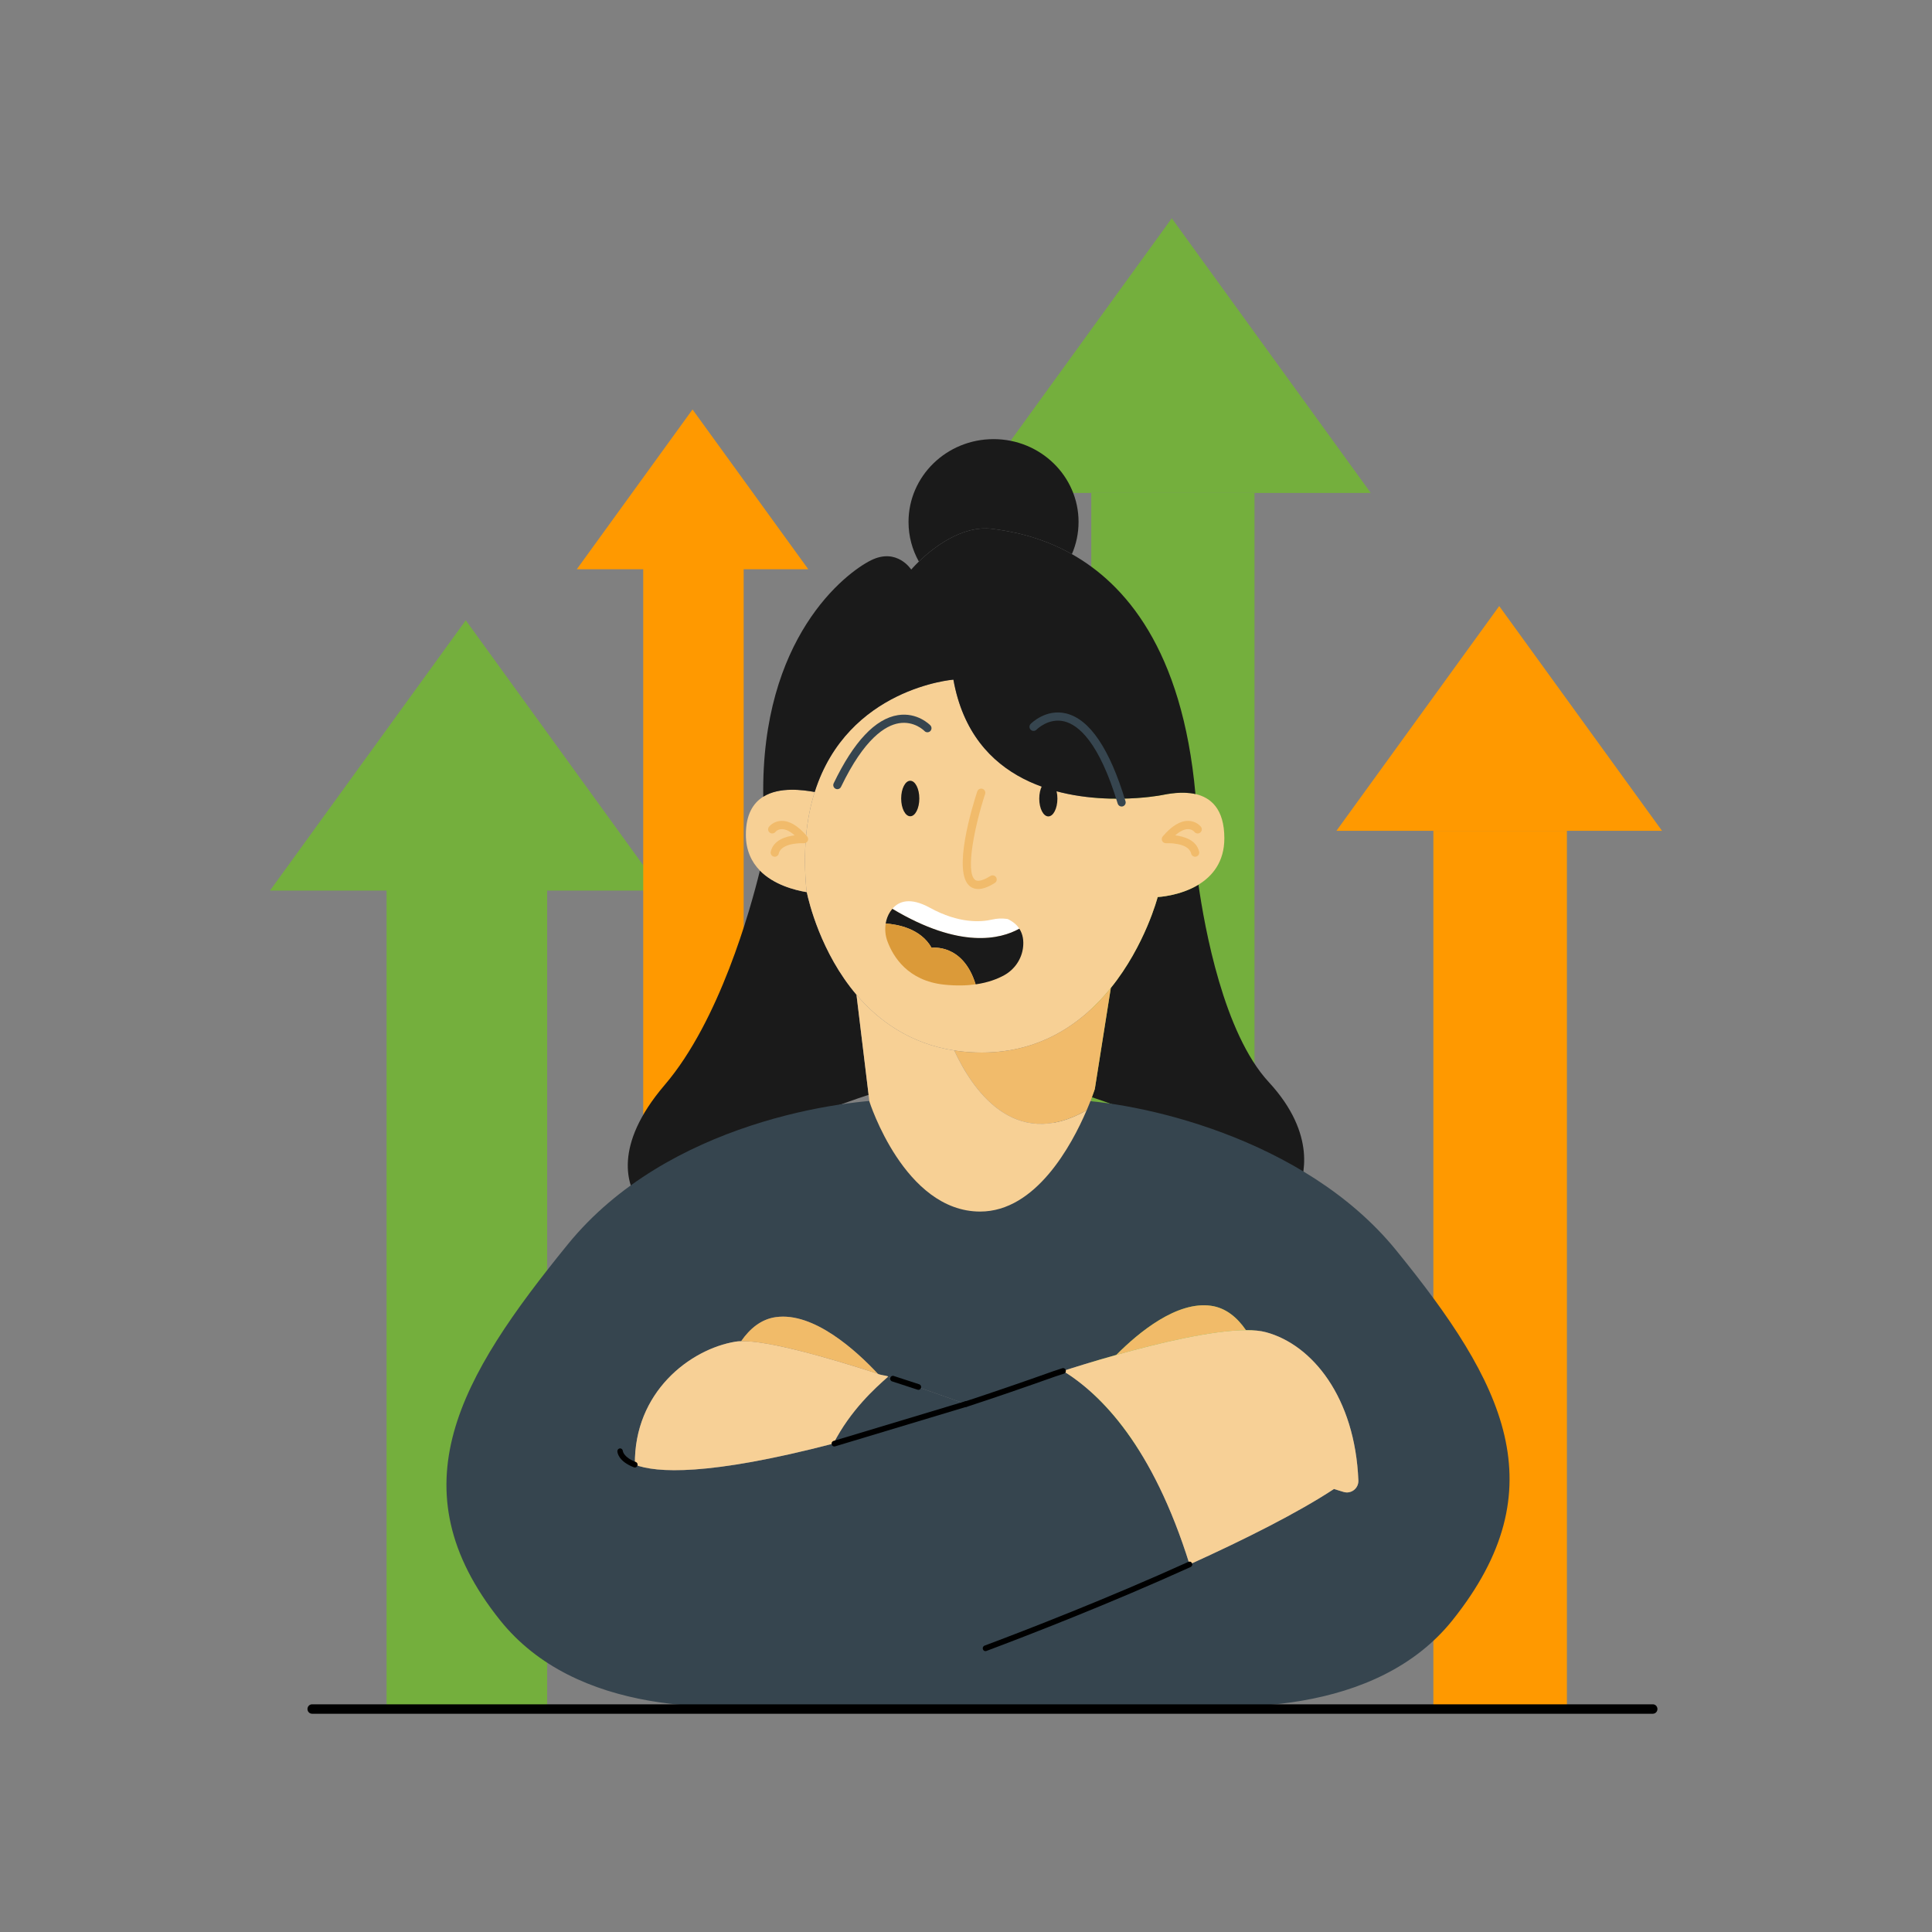 <svg id="SvgjsSvg2275" width="360" height="360" xmlns="http://www.w3.org/2000/svg" version="1.1" xmlns:xlink="http://www.w3.org/1999/xlink" xmlns:svgjs="http://svgjs.com/svgjs"><rect width="100%" height="100%" fill="#808080" stroke="none"/><defs id="SvgjsDefs2276"></defs><g id="SvgjsG2277"><svg xmlns="http://www.w3.org/2000/svg" enable-background="new 0 0 1000 1000" viewBox="0 0 1000 1000" width="360" height="360"><rect width="69.12" height="454.56" x="741.91" y="430.03" fill="#ff9900" class="colorffce45 svgShape"></rect><polygon fill="#ff9900" points="775.99 313.7 691.73 430.03 775.99 430.03 860.26 430.03" class="colorffce45 svgShape"></polygon><rect width="83.12" height="431.33" x="200.09" y="455.21" fill="#74af3d" class="color54c1b6 svgShape"></rect><polygon fill="#74af3d" points="241.08 321.06 139.74 460.96 241.08 460.96 342.42 460.96" class="color54c1b6 svgShape"></polygon><rect width="51.99" height="347.82" x="332.93" y="291.22" fill="#ff9900" class="colorffce45 svgShape"></rect><polygon fill="#ff9900" points="358.45 211.94 298.54 294.65 358.45 294.65 418.37 294.65" class="colorffce45 svgShape"></polygon><rect width="84.48" height="495.84" x="564.85" y="255.15" fill="#74af3d" class="color54c1b6 svgShape"></rect><polygon fill="#74af3d" points="606.51 112.97 503.52 255.15 606.51 255.15 709.51 255.15" class="color54c1b6 svgShape"></polygon><path fill="#1a1a1a" d="M449.59 566.69c-9.05 2.93-66.6 22.2-119.45 54.57-4.88-7.27-13.41-27.74 13.96-59.76 28.3-33.1 44.26-90.58 49.23-110.89 7.1 7.26 17.76 10.08 24.25 11.17 1.04 4.94 7.26 31.37 25.73 53.1L449.59 566.69zM671.92 615.89c-45.27-26.29-91.79-42.94-106.74-47.98.99-2.67 1.5-4.25 1.5-4.25l8.28-52.3c17.82-22.11 24.25-47.06 24.25-47.06s11.42-.49 21.12-6.41c3.15 22.17 13 76.92 36.36 102.17C682.02 587.45 674.63 609.9 671.92 615.89z" class="color1a1a1a svgShape"></path><polyline fill="#36454f" points="356.74 884.32 358.93 884.32 660.42 884.32 499.53 838.64" class="color167558 svgShape"></polyline><path fill="#36454f" d="M722.59,647.07c-47.64-58.57-134.38-77.26-170.42-77.86c-0.79,2.76-1.99,5.38-3.58,7.75
						c-6.23,9.25-20.38,26.58-39.12,26.58c-18.73,0-33.9-17.31-40.66-26.57c-1.73-2.37-3.06-5-3.95-7.8
						c-27.62-0.24-119.31,11.38-170.96,74.89c-55.88,68.71-89.8,126.15-35.06,194.58c39.03,48.79,113.1,48.31,159.38,41.49
						c16.36-2.41,32.48-6.23,48.18-11.37c10.13-3.31,25.49-8.75,43.68-15.59c4.34,2.06,8.57,4.08,12.47,5.93
						c21.51,10.24,44.38,17.44,67.94,20.95c0.16,0.03,0.33,0.05,0.49,0.08c46.29,6.82,121.78,7.3,160.81-41.49
						C806.54,770.21,778.47,715.78,722.59,647.07z M431.36,747.2c-65.04,16.91-91.76,15.15-102.74,10.92
						c-0.5-37.61,28.59-59.79,52.08-63.67c0.86-0.15,1.84-0.22,2.91-0.24c4.49-6.5,10.34-11.39,17.92-12.46
						c19.71-2.81,41.89,17.59,52.8,29.29h0.01v0.01c1.14,0.36,2.27,0.73,3.4,1.1c16.88,5.52,32.47,11.08,42.25,14.62
						C473.34,735.51,450.66,742.17,431.36,747.2z M695.41,772.22l-4.95-1.52c-18.42,12.11-45.46,25.77-74.74,39.05
						c-19.11-61.22-45.71-87.95-65.44-100.15c5.49-1.78,15.56-4.94,27.49-8.28c11.74-11.81,31.41-27.97,49.1-25.45
						c7.64,1.09,13.52,6.04,18.04,12.62c4.04-0.02,7.56,0.31,10.37,1.07c23.91,6.44,46.08,33.64,47.81,76.73
						C703.25,770.39,699.33,773.43,695.41,772.22z" class="color239476 svgShape"></path><path fill="#f1bb69" d="M644.91,688.5c-17.72,0.07-45.49,6.75-67.14,12.83c11.74-11.81,31.41-27.97,49.1-25.45
					C634.51,676.96,640.39,681.92,644.91,688.5z" class="colorf16a69 svgShape"></path><path fill="#f7d096" d="M703.09,766.29c0.16,4.1-3.76,7.14-7.68,5.93l-4.95-1.52c-18.42,12.11-45.46,25.77-74.74,39.05
					c-19.11-61.22-45.71-87.95-65.44-100.15c5.49-1.78,15.56-4.94,27.49-8.28c21.64-6.08,49.41-12.76,67.14-12.83
					c4.04-0.02,7.56,0.31,10.37,1.07C679.18,696,701.35,723.2,703.09,766.29z" class="colorf7a596 svgShape"></path><path fill="#36454f" d="M499.99,726.77c-26.65,8.74-49.33,15.41-68.63,20.43c9.08-17.43,18.12-27.82,25.04-33.91
					c0.45-0.4,0.91-0.78,1.34-1.14C474.63,717.67,490.22,723.22,499.99,726.77z" class="color167558 svgShape"></path><path fill="#f7d096" d="M459.76,712.53c-6.92,6.09-19.32,17.23-28.4,34.66c-65.04,16.91-91.76,15.15-102.74,10.92
					c-0.5-37.61,28.59-59.79,52.08-63.67c0.86-0.15,1.84-0.22,2.91-0.24c13.62-0.39,43.43,8.01,70.73,16.82h0.01v0.01
					C455.08,711.83,459.14,711.83,459.76,712.53z" class="colorf7a596 svgShape"></path><path fill="#f1bb69" d="M454.34,711.03c-27.3-8.82-57.1-17.21-70.73-16.82c4.49-6.5,10.34-11.39,17.92-12.46
					C421.25,678.94,443.42,699.33,454.34,711.03z" class="colorf16a69 svgShape"></path><path d="M431.83 748.7c-.61 0-1.18-.42-1.36-1.06-.22-.78.21-1.59.97-1.82l68.17-20.53c.75-.23 1.54.22 1.76 1 .22.78-.21 1.59-.97 1.82l-68.17 20.53C432.1 748.68 431.96 748.7 431.83 748.7zM328.62 759.58c-.17 0-.33-.03-.5-.09-8.18-3.16-8.56-7.78-8.57-8.3-.02-.81.59-1.49 1.37-1.51.77-.03 1.42.59 1.46 1.38.02.14.47 3.27 6.73 5.68.74.28 1.11 1.13.83 1.89C329.74 759.22 329.2 759.58 328.62 759.58z"></path><path d="M499.99 728.23c-.6 0-1.16-.4-1.35-1.02-.24-.77.18-1.6.92-1.84 14.08-4.61 29.48-9.89 45.77-15.69.02-.01 1.65-.56 4.52-1.48.75-.24 1.55.19 1.78.96.23.77-.18 1.6-.93 1.84-2.84.91-4.45 1.46-4.46 1.46-16.3 5.8-31.72 11.09-45.82 15.7C500.28 728.21 500.13 728.23 499.99 728.23zM510.09 854.63c-.58 0-1.13-.37-1.34-.97-.27-.76.11-1.6.85-1.88 21.4-8.03 63.57-24.35 105.54-43.38.72-.32 1.56.01 1.87.75.32.74-.01 1.61-.73 1.93-42.05 19.06-84.28 35.4-105.71 43.45C510.42 854.6 510.25 854.63 510.09 854.63zM475.38 719.38c-.14 0-.29-.02-.43-.07l-13.23-4.32c-.75-.24-1.16-1.07-.93-1.84.24-.77 1.03-1.2 1.78-.96l13.23 4.32c.75.24 1.16 1.07.93 1.84C476.55 718.98 475.99 719.38 475.38 719.38zM855.52 887.03h-694c-1.31 0-2.37-1.09-2.37-2.44s1.06-2.44 2.37-2.44h694c1.31 0 2.37 1.09 2.37 2.44S856.83 887.03 855.52 887.03z"></path><g><path fill="#f7d095" d="M633.72,433.9c0,12.29-6.23,19.62-13.39,24c-9.7,5.92-21.12,6.41-21.12,6.41s-6.43,24.95-24.25,47.06
			c-14.67,18.19-37.04,34.46-69.89,33.38c-3.88-0.13-7.59-0.48-11.14-1.03c-22.78-3.53-39.08-15.28-50.61-28.85
			c-18.47-21.73-24.7-48.16-25.73-53.1c-0.11-0.53-0.16-0.82-0.16-0.82c-1.96-20.66-0.04-37.43,4.26-51.03
			c17.1-53.88,71.79-58.15,71.79-58.15c9.7,54.25,58.06,61.94,86.47,61.62c12.34-0.13,20.9-1.77,20.9-1.77
			c3.49-0.68,10.97-2.21,17.91-0.63C626.58,412.78,633.72,418.52,633.72,433.9z" class="colorf7a695 svgShape"></path><path fill="#f7d095" d="M417.42,460.96c0,0,0.05,0.28,0.16,0.82c-6.48-1.08-17.15-3.91-24.25-11.17c-4.29-4.39-7.27-10.38-7.27-18.58
			c0-10.45,3.77-16.39,8.99-19.65c8.45-5.29,20.68-3.5,26.63-2.45C417.38,423.53,415.46,440.3,417.42,460.96z" class="colorf7a695 svgShape"></path><path fill="#f1bb6b" d="M506.29,460.16c-1.62,0-3.04-0.47-4.24-1.41c-9.36-7.29,1.5-42.18,3.78-49.1c0.37-1.12,1.58-1.73,2.7-1.36
			c1.12,0.37,1.73,1.58,1.36,2.7c-5.26,16.02-10.36,40.39-5.21,44.4c1.88,1.46,5.79-0.61,7.95-1.98c1-0.63,2.32-0.33,2.95,0.66
			c0.63,1,0.33,2.32-0.66,2.95C511.59,459.11,508.71,460.16,506.29,460.16z" class="colorf16b6b svgShape"></path><path fill="#36454f" d="M433.42,408.48c-0.31,0-0.62-0.07-0.92-0.21c-1.05-0.51-1.5-1.77-0.99-2.83
			c10.38-21.57,21.56-33.45,33.25-35.29c10.09-1.59,16.53,5.02,16.8,5.3c0.81,0.85,0.77,2.19-0.07,2.99
			c-0.84,0.8-2.18,0.78-2.99-0.07c-0.21-0.22-5.27-5.31-13.15-4.04c-7.02,1.14-17.93,7.78-30.03,32.93
			C434.96,408.04,434.21,408.48,433.42,408.48z" class="color474748 svgShape"></path><path fill="#f1bb6b" d="M574.96,511.37l-8.28,52.3c0,0-0.5,1.58-1.5,4.25c-0.68,1.8-1.59,4.12-2.72,6.77
			c-37.87,21.6-59.59-11.58-68.52-30.96c3.56,0.55,7.26,0.9,11.14,1.03C537.92,545.83,560.29,529.55,574.96,511.37z" class="colorf16b6b svgShape"></path><path fill="#f7d095" d="M562.45,574.68c-7.79,18.17-26.29,52.42-55.13,52.42c-39.25,0-57.33-56.98-57.33-56.98l-0.41-3.43
			l-6.27-51.82c11.53,13.57,27.83,25.32,50.61,28.85C502.87,563.1,524.58,596.28,562.45,574.68z" class="colorf7a695 svgShape"></path><path fill="#1a1a1a" d="M618.76,411c-6.95-1.58-14.43-0.04-17.91,0.63c0,0-8.56,1.65-20.9,1.77c-28.4,0.32-76.77-7.37-86.47-61.62
			c0,0-54.7,4.26-71.79,58.15c-5.95-1.05-18.19-2.84-26.63,2.45c-1.2-82.23,42.44-115.74,55.76-122.37
			c13.49-6.7,20.83,4.8,20.83,4.8s1.44-1.7,3.96-4.15c6.95-6.71,22.11-19.03,38.16-16.92c8.31,1.1,24.11,3.53,41.05,13.08
			C581.92,302.09,611.95,335.61,618.76,411z" class="color1a1a1a svgShape"></path><path fill="#1a1a1a" d="M558.26,270.15c0,5.91-1.23,11.55-3.45,16.67c-16.93-9.55-32.74-11.98-41.05-13.08
			c-16.05-2.11-31.21,10.21-38.16,16.92c-3.41-6.09-5.35-13.08-5.35-20.51c0-23.67,19.7-42.86,44-42.86
			C538.56,227.29,558.26,246.47,558.26,270.15z" class="color1a1a1a svgShape"></path><path fill="#36454f" d="M580.55,417.46c-0.91,0-1.75-0.59-2.03-1.51c-9.64-31.96-20.37-40.78-27.68-42.56
			c-8.16-1.98-14.28,4.21-14.34,4.28c-0.81,0.84-2.16,0.86-3,0.05c-0.84-0.81-0.86-2.15-0.05-3c0.32-0.33,7.9-7.99,18.38-5.44
			c12.19,2.96,22.53,18.25,30.73,45.45c0.34,1.12-0.3,2.3-1.42,2.64C580.96,417.43,580.75,417.46,580.55,417.46z" class="color474748 svgShape"></path><ellipse cx="471.56" cy="412.83" fill="#1a1a1a" rx="4.7" ry="9.19" transform="translate(-.418 .477)" class="color1a1a1a svgShape"></ellipse><ellipse cx="543.03" cy="412.83" fill="#1a1a1a" rx="4.7" ry="9.19" transform="translate(-.418 .55)" class="color1a1a1a svgShape"></ellipse><path fill="#f1bb6b" d="M618.61 443.45c-.97 0-1.85-.67-2.08-1.65-1.38-5.91-12.82-5.36-12.94-5.35-.84.05-1.66-.41-2.04-1.18-.38-.77-.27-1.69.28-2.34 4.63-5.45 9.16-8.17 13.34-8.04 4.07.11 6.22 2.78 6.45 3.09.71.94.53 2.28-.41 2.99-.93.71-2.26.53-2.98-.38-.08-.09-1.2-1.41-3.27-1.43-.02 0-.04 0-.06 0-1.47 0-3.67.64-6.61 3.21 4.62.56 10.98 2.44 12.38 8.45.27 1.15-.45 2.3-1.59 2.57C618.93 443.43 618.77 443.45 618.61 443.45zM401.02 443.45c-.16 0-.32-.02-.49-.06-1.15-.27-1.86-1.42-1.59-2.57 1.4-6.02 7.76-7.89 12.38-8.45-2.93-2.57-5.14-3.21-6.61-3.21-.02 0-.04 0-.06 0-2.1.02-3.22 1.37-3.27 1.43-.74.91-2.07 1.07-2.99.35-.92-.72-1.1-2.03-.39-2.96.23-.3 2.38-2.98 6.45-3.09 4.25-.12 8.71 2.59 13.34 8.04.56.65.67 1.57.28 2.34-.38.77-1.19 1.23-2.04 1.18-.11-.01-11.57-.53-12.94 5.35C402.87 442.79 401.99 443.45 401.02 443.45z" class="colorf16b6b svgShape"></path><path fill="#ffffff" d="M527.6,480.68c-9.7,5.41-30.64,10.7-65.72-10.29c3.32-3.89,9.18-6.16,19.39-0.56
				c15.24,8.38,26.73,7.4,32.06,6.17c2.53-0.59,5.15-0.76,7.72-0.39l0.57,0.09C524.44,477.05,526.36,478.77,527.6,480.68z" class="colorfff svgShape"></path><path fill="#1a1a1a" d="M529.56,490.11c-0.64,6.29-4.44,11.69-9.74,14.64c-3.46,1.91-8.31,3.83-14.84,4.75
				c-6.61-21.42-22.79-18.9-22.79-18.9c-5.6-10.03-17.71-12.17-23.76-12.58c0.35-2.18,1.13-4.29,2.36-6.16
				c0.33-0.5,0.69-0.99,1.09-1.46c35.08,20.99,56.02,15.7,65.72,10.29C529.54,483.64,529.88,487.04,529.56,490.11z" class="color1a1a1a svgShape"></path><path fill="#db9a39" d="M504.99,509.49c-4.58,0.66-9.99,0.82-16.29,0.16c-18.9-1.99-26.46-14.58-29.37-22.44
				c-1.09-2.96-1.4-6.16-0.89-9.2c6.05,0.42,18.16,2.55,23.76,12.58C482.2,490.6,498.38,488.07,504.99,509.49z" class="colordb393a svgShape"></path></g></svg></g></svg>
